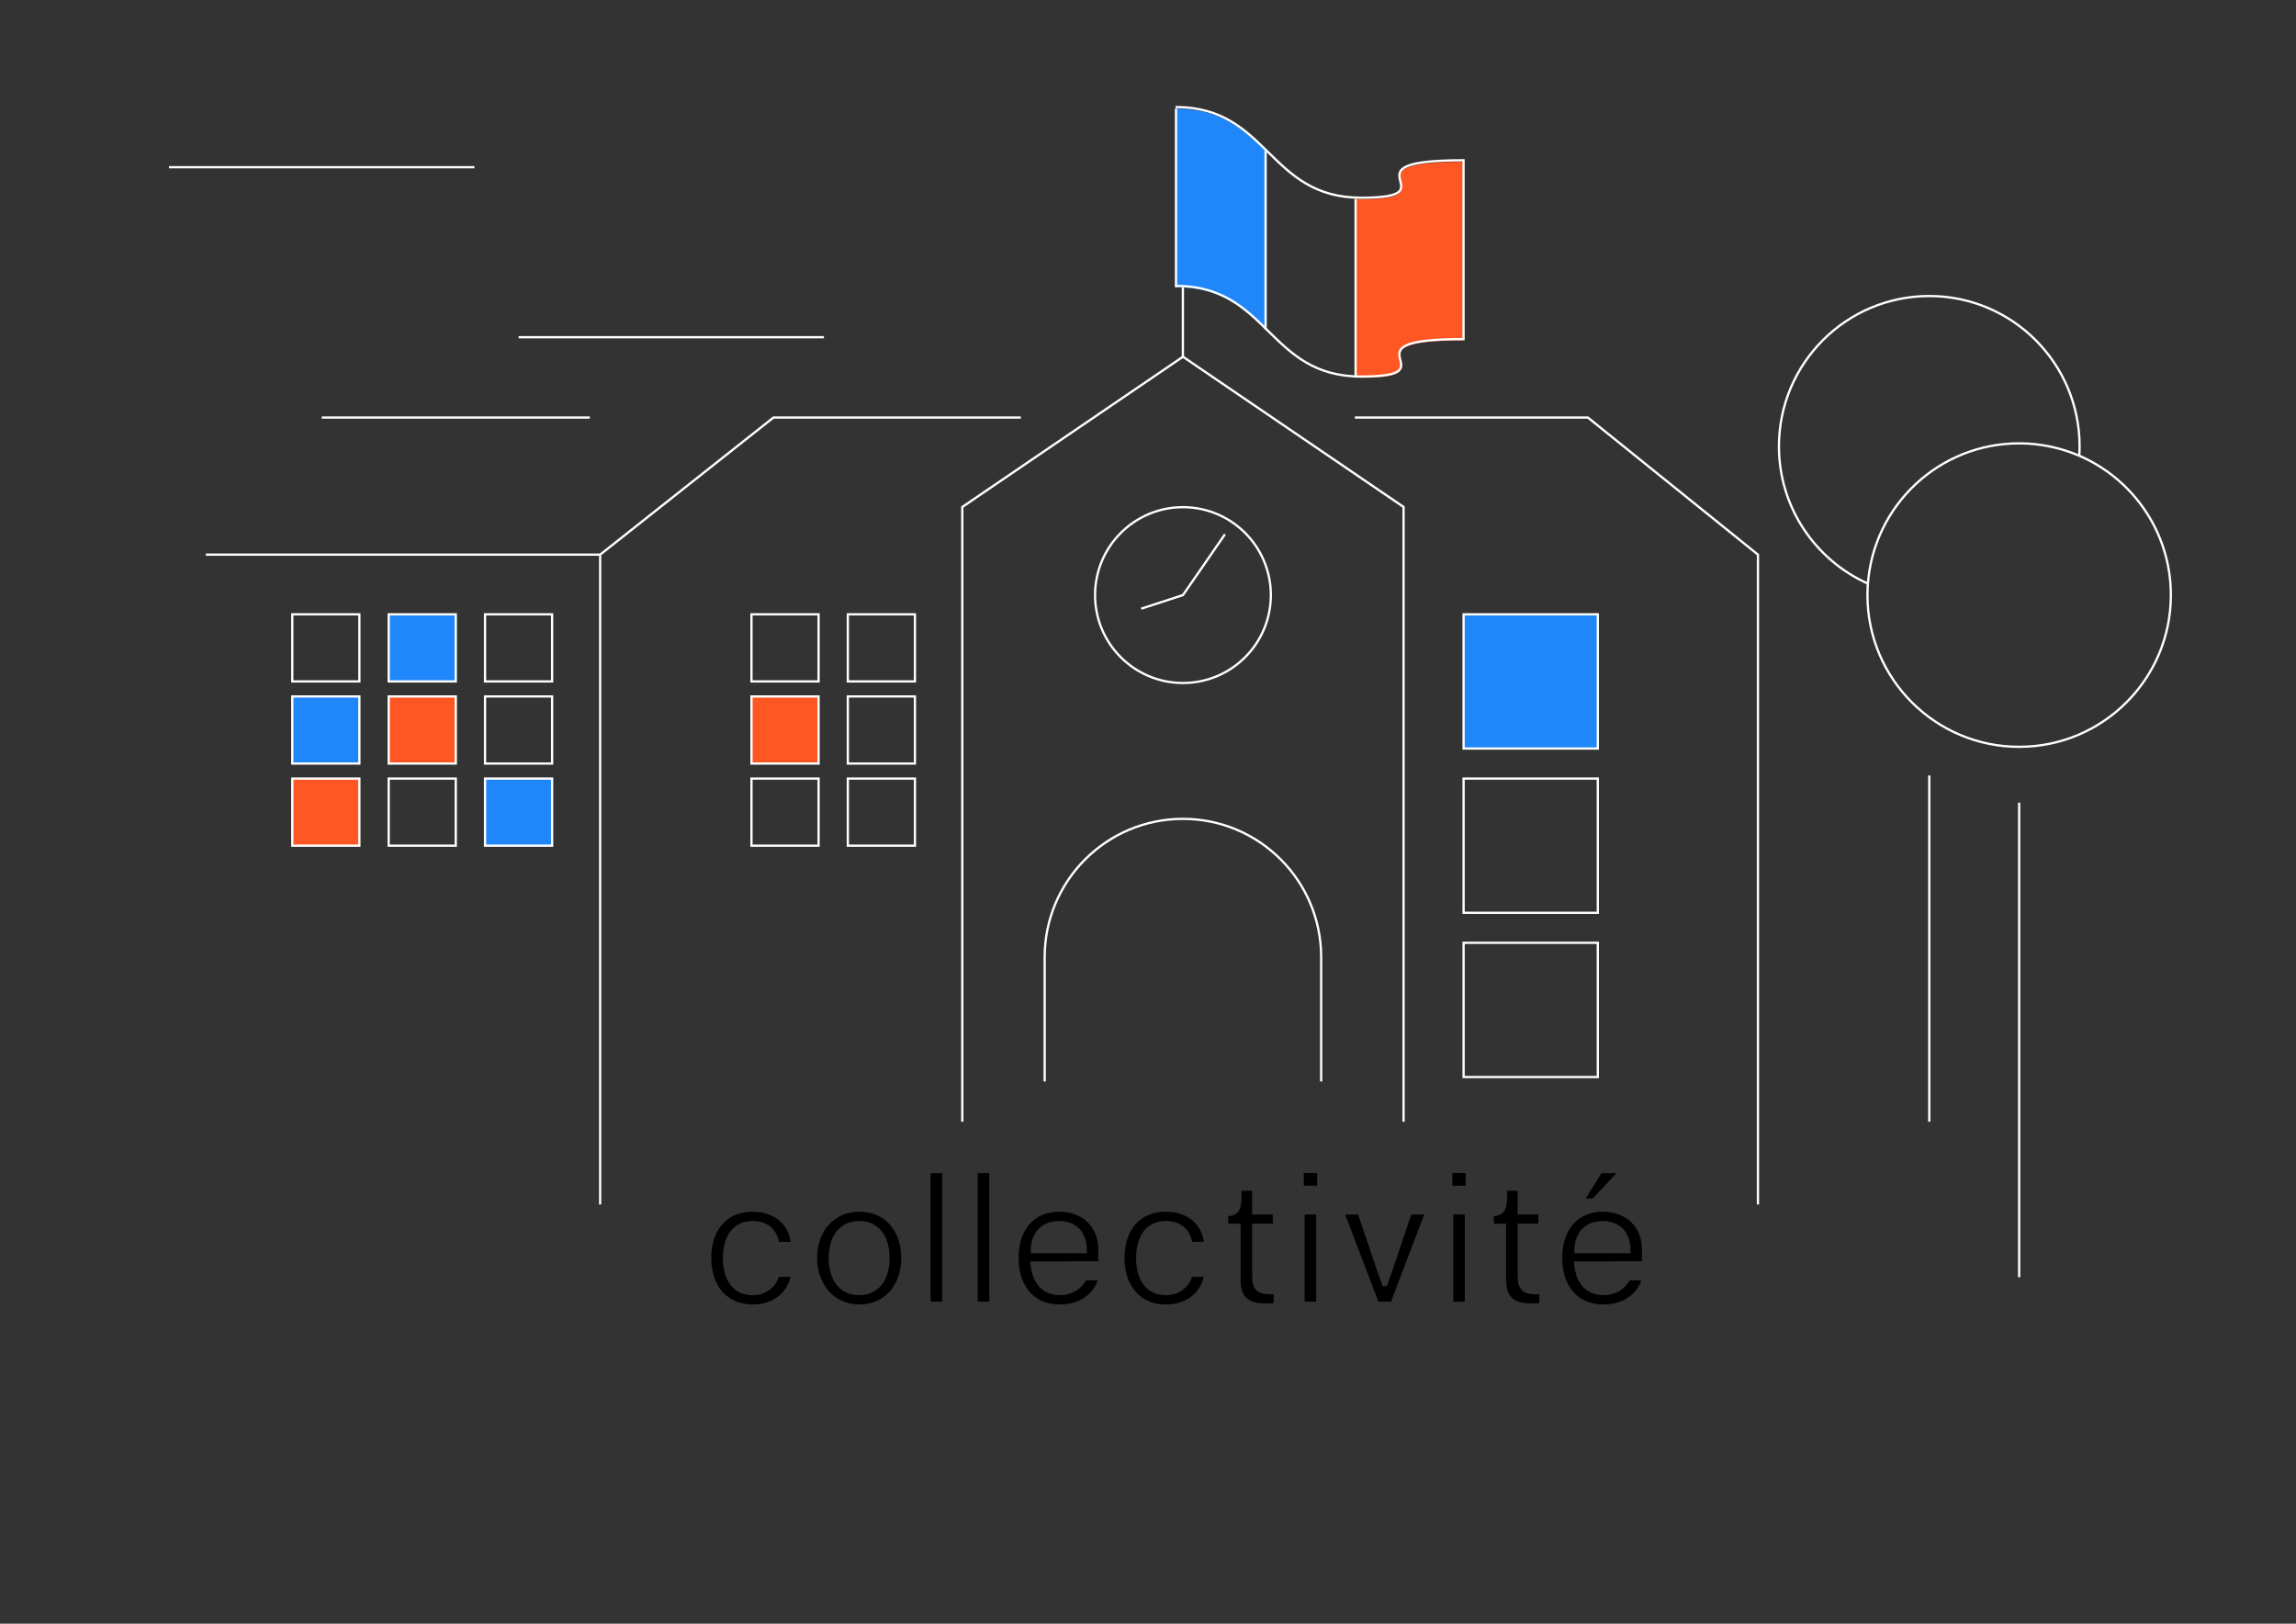 <?xml version="1.0" encoding="UTF-8"?><svg id="uuid-1b43a0e1-d034-4561-a2c4-bd7857aaef30" xmlns="http://www.w3.org/2000/svg" width="29.7cm" height="21cm" viewBox="0 0 841.89 595.28"><rect x="0" y="0" width="841.89" height="595.28" fill="#333333" stroke="none"/><g><path d="M499.19,73.04c-.73,0-1.42-.04-2.12-.06v65.47c.7,.03,1.39,.06,2.12,.06,34.2,0-8.99-13.71,37.49-13.71V59.32c-46.47,0-3.29,13.71-37.49,13.71Z" style="fill:#ff5723;"/><polyline points="644.6 441.58 644.6 203.34 582.24 153.08 582.24 153.08 496.79 153.08" style="fill:none; stroke:#ffffff; stroke-miterlimit:10; stroke-width:.83px;"/><polyline points="374.31 153.08 283.61 153.08 220.06 203.34 220.06 441.58" style="fill:none; stroke:#ffffff; stroke-miterlimit:10; stroke-width:.83px;"/><polyline points="514.66 411.24 514.66 185.87 514.66 185.87 433.76 130.79 352.85 185.87 352.85 185.87 352.85 411.24" style="fill:none; stroke:#ffffff; stroke-miterlimit:10; stroke-width:.83px;"/><circle cx="433.76" cy="218.17" r="32.23" style="fill:none; stroke:#ffffff; stroke-miterlimit:10; stroke-width:.83px;"/><path d="M383.06,396.48v-45.58c0-28,22.7-50.69,50.69-50.69s50.69,22.7,50.69,50.69v45.58" style="fill:none; stroke:#ffffff; stroke-miterlimit:10; stroke-width:.83px;"/><g><rect x="310.88" y="225.22" width="24.6" height="24.6" style="fill:none; stroke:#ffffff; stroke-miterlimit:10; stroke-width:.83px;"/><rect x="310.88" y="255.33" width="24.6" height="24.6" style="fill:none; stroke:#ffffff; stroke-miterlimit:10; stroke-width:.83px;"/><rect x="310.88" y="285.44" width="24.6" height="24.6" style="fill:none; stroke:#ffffff; stroke-miterlimit:10; stroke-width:.83px;"/></g><polyline points="418.43 223.16 433.76 218.17 449.16 195.89" style="fill:none; stroke:#ffffff; stroke-miterlimit:10; stroke-width:.83px;"/><g><line x1="433.74" y1="130.79" x2="433.74" y2="104.88" style="fill:none; stroke:#ffffff; stroke-miterlimit:10; stroke-width:.83px;"/><line x1="497.07" y1="72.97" x2="497.07" y2="138.44" style="fill:none; stroke:#ffffff; stroke-miterlimit:10; stroke-width:.83px;"/><path d="M431.21,39.84V105.3c16.34,0,24.77,7.58,32.86,15.5V55.33c-8.09-7.92-16.52-15.5-32.86-15.5Z" style="fill:#1f87fa;"/><line x1="464.07" y1="120.8" x2="464.07" y2="55.33" style="fill:none; stroke:#ffffff; stroke-miterlimit:10; stroke-width:.83px;"/><path d="M431.05,104.8c34.25,0,33.83,33.25,68.07,33.25s-8.99-13.73,37.53-13.73V58.76c-46.52,0-3.29,13.73-37.53,13.73s-33.83-33.25-68.07-33.25" style="fill:none; stroke:#ffffff; stroke-miterlimit:10; stroke-width:.83px;"/><line x1="431.21" y1="39.84" x2="431.21" y2="105.3" style="fill:none; stroke:#ffffff; stroke-miterlimit:10; stroke-width:.83px;"/></g><line x1="220.06" y1="203.34" x2="75.47" y2="203.34" style="fill:none; stroke:#ffffff; stroke-miterlimit:10; stroke-width:.83px;"/><rect x="142.52" y="255.33" width="24.6" height="24.6" style="fill:#ff5723;"/><rect x="107.17" y="285.44" width="24.6" height="24.6" style="fill:#ff5723;"/><g><rect x="275.55" y="225.22" width="24.6" height="24.6" style="fill:none; stroke:#ffffff; stroke-miterlimit:10; stroke-width:.83px;"/><rect x="275.55" y="255.33" width="24.6" height="24.6" style="fill:#ff5723;"/><rect x="275.55" y="285.44" width="24.6" height="24.6" style="fill:none; stroke:#ffffff; stroke-miterlimit:10; stroke-width:.83px;"/></g><g><rect x="142.52" y="225.22" width="24.6" height="24.6" style="fill:#1f87fa;"/><rect x="142.52" y="225.22" width="24.6" height="24.6" style="fill:none; stroke:#ffffff; stroke-miterlimit:10; stroke-width:.83px;"/><rect x="142.52" y="255.33" width="24.6" height="24.6" style="fill:none; stroke:#ffffff; stroke-miterlimit:10; stroke-width:.83px;"/><rect x="142.52" y="285.44" width="24.6" height="24.6" style="fill:none; stroke:#ffffff; stroke-miterlimit:10; stroke-width:.83px;"/></g><g><rect x="177.85" y="225.22" width="24.6" height="24.6" style="fill:none; stroke:#ffffff; stroke-miterlimit:10; stroke-width:.83px;"/><rect x="177.85" y="255.33" width="24.6" height="24.6" style="fill:none; stroke:#ffffff; stroke-miterlimit:10; stroke-width:.83px;"/><rect x="177.85" y="285.44" width="24.6" height="24.6" style="fill:#1f87fa; stroke:#ffffff; stroke-miterlimit:10; stroke-width:.83px;"/></g><g><rect x="107.17" y="225.22" width="24.6" height="24.6" style="fill:none; stroke:#ffffff; stroke-miterlimit:10; stroke-width:.83px;"/><rect x="107.17" y="255.33" width="24.6" height="24.6" style="fill:#1f87fa;"/><rect x="107.17" y="255.33" width="24.6" height="24.6" style="fill:none; stroke:#ffffff; stroke-miterlimit:10; stroke-width:.83px;"/><rect x="107.17" y="285.44" width="24.6" height="24.6" style="fill:none; stroke:#ffffff; stroke-miterlimit:10; stroke-width:.83px;"/></g><g><rect x="536.67" y="225.22" width="49.21" height="49.21" style="fill:#1f87fa;"/><rect x="275.55" y="255.33" width="24.6" height="24.6" style="fill:#ff5723;"/><rect x="536.67" y="225.22" width="49.21" height="49.21" style="fill:#1f87fa;"/><rect x="275.55" y="255.33" width="24.6" height="24.6" style="fill:none; stroke:#ffffff; stroke-miterlimit:10; stroke-width:.83px;"/><rect x="536.67" y="225.22" width="49.21" height="49.21" style="fill:none; stroke:#ffffff; stroke-miterlimit:10; stroke-width:.83px;"/><rect x="536.67" y="285.44" width="49.21" height="49.21" style="fill:none; stroke:#ffffff; stroke-miterlimit:10; stroke-width:.83px;"/><rect x="536.67" y="345.65" width="49.21" height="49.21" style="fill:none; stroke:#ffffff; stroke-miterlimit:10; stroke-width:.83px;"/></g><line x1="61.99" y1="61.3" x2="173.96" y2="61.3" style="fill:none; stroke:#ffffff; stroke-miterlimit:10; stroke-width:.83px;"/><line x1="190.15" y1="123.63" x2="302.11" y2="123.63" style="fill:none; stroke:#ffffff; stroke-miterlimit:10; stroke-width:.83px;"/><line x1="117.98" y1="153.08" x2="216.27" y2="153.08" style="fill:none; stroke:#ffffff; stroke-miterlimit:10; stroke-width:.83px;"/><line x1="740.38" y1="294.28" x2="740.38" y2="468.23" style="fill:none; stroke:#ffffff; stroke-miterlimit:10; stroke-width:.83px;"/><line x1="707.42" y1="284.29" x2="707.42" y2="411.24" style="fill:none; stroke:#ffffff; stroke-miterlimit:10; stroke-width:.83px;"/><g><path d="M762.42,167.08c.07-1.14,.12-2.28,.12-3.43,0-30.44-24.68-55.12-55.12-55.12s-55.12,24.68-55.12,55.12c0,22.43,13.4,41.71,32.63,50.32" style="fill:none; stroke:#ffffff; stroke-miterlimit:10; stroke-width:.83px;"/><path d="M684.92,213.97c2.15-28.76,26.15-51.43,55.46-51.43,7.83,0,15.28,1.63,22.04,4.55" style="fill:none; stroke:#ffffff; stroke-miterlimit:10; stroke-width:.83px;"/><path d="M684.92,213.97c-.1,1.39-.17,2.79-.17,4.2,0,30.72,24.91,55.63,55.63,55.63s55.63-24.91,55.63-55.63c0-22.89-13.83-42.55-33.59-51.09" style="fill:none; stroke:#ffffff; stroke-miterlimit:10; stroke-width:.83px;"/></g></g><g><path d="M275.96,478.25c-9.21,0-15.16-6.69-15.16-17.04s5.78-16.97,15.1-16.97c7.69,0,13.08,4.3,14.02,11.04h-4.26c-1.15-5-4.49-7.63-9.69-7.63-6.83,0-10.91,5.07-10.91,13.56s4.08,13.63,10.91,13.63c4.58,0,8.28-2.61,9.63-6.73h4.26c-1.08,5.08-5.68,10.14-13.89,10.14Z"/><path d="M315.1,478.25c-8.97,0-15.48-7.17-15.48-17.04s6.22-16.97,15.48-16.97,15.35,6.82,15.35,16.97-6.31,17.04-15.35,17.04Zm-.07-30.6c-6.89,0-11.17,5.2-11.17,13.56s4.28,13.63,11.17,13.63,11.17-5.22,11.17-13.63-4.28-13.56-11.17-13.56Z"/><rect x="341.22" y="430.07" width="4.25" height="47.14"/><rect x="358.49" y="430.07" width="4.25" height="47.14"/><path d="M388.66,478.25c-9.35,0-15.16-6.55-15.16-17.1s5.85-16.91,14.9-16.91c8.56,0,14.32,5.57,14.32,13.87v4.29l-24.94,.06,.1,1.1c.67,7.16,4.59,11.27,10.78,11.27,4.78,0,8.17-2.71,9.53-5.43h4.29c-1.15,3.82-5.46,8.84-13.81,8.84Zm-.32-30.6c-6.31,0-10.39,4.23-10.39,10.78v1.01h20.6v-1.01c0-7.95-5.27-10.78-10.2-10.78Z"/><path d="M427.48,478.25c-9.21,0-15.16-6.69-15.16-17.04s5.78-16.97,15.1-16.97c7.69,0,13.08,4.3,14.02,11.04h-4.26c-1.15-5-4.49-7.63-9.69-7.63-6.83,0-10.91,5.07-10.91,13.56s4.08,13.63,10.91,13.63c4.58,0,8.28-2.61,9.63-6.73h4.26c-1.08,5.08-5.68,10.14-13.89,10.14Z"/><path d="M464.3,477.86c-6.77,0-9.4-2.44-9.4-8.69v-20.55h-4.53v-2.74c4.01-.35,4.85-2.86,4.85-6.73v-2.61h3.92v8.73h7.57v3.34h-7.57v19.26c0,4.84,1.82,6.64,6.71,6.64,.35,0,.73,0,1.19-.01v3.24c-1.08,.08-1.93,.12-2.74,.12Z"/><path d="M478.38,477.21v-31.94h4.25v31.94h-4.25Zm-.32-42.51v-4.64h4.89v4.64h-4.89Z"/><polygon points="505.43 477.21 493.26 445.28 497.99 445.28 505.39 467.17 507 471.54 508.56 471.54 510.09 467.18 517.49 445.28 522.22 445.28 510.05 477.21 505.43 477.21"/><path d="M532.86,477.21v-31.94h4.25v31.94h-4.25Zm-.32-42.51v-4.64h4.9v4.64h-4.9Z"/><path d="M561.67,477.86c-6.77,0-9.4-2.44-9.4-8.69v-20.55h-4.53v-2.74c4.01-.35,4.85-2.86,4.85-6.73v-2.61h3.92v8.73h7.57v3.34h-7.57v19.26c0,4.84,1.82,6.64,6.71,6.64,.35,0,.73,0,1.19-.01v3.24c-1.08,.08-1.93,.12-2.74,.12Z"/><path d="M588,478.25c-9.35,0-15.16-6.55-15.16-17.1s5.85-16.91,14.9-16.91c8.56,0,14.32,5.57,14.32,13.87v4.29l-24.94,.06,.1,1.1c.67,7.16,4.59,11.27,10.78,11.27,4.78,0,8.17-2.71,9.53-5.43h4.29c-1.15,3.82-5.46,8.84-13.81,8.84Zm-.32-30.6c-6.31,0-10.39,4.23-10.39,10.78v1.01h20.6v-1.01c0-7.95-5.27-10.78-10.2-10.78Zm-6.21-8.28l5.74-9.29h5.56l-8.76,9.29h-2.53Z"/></g></svg>